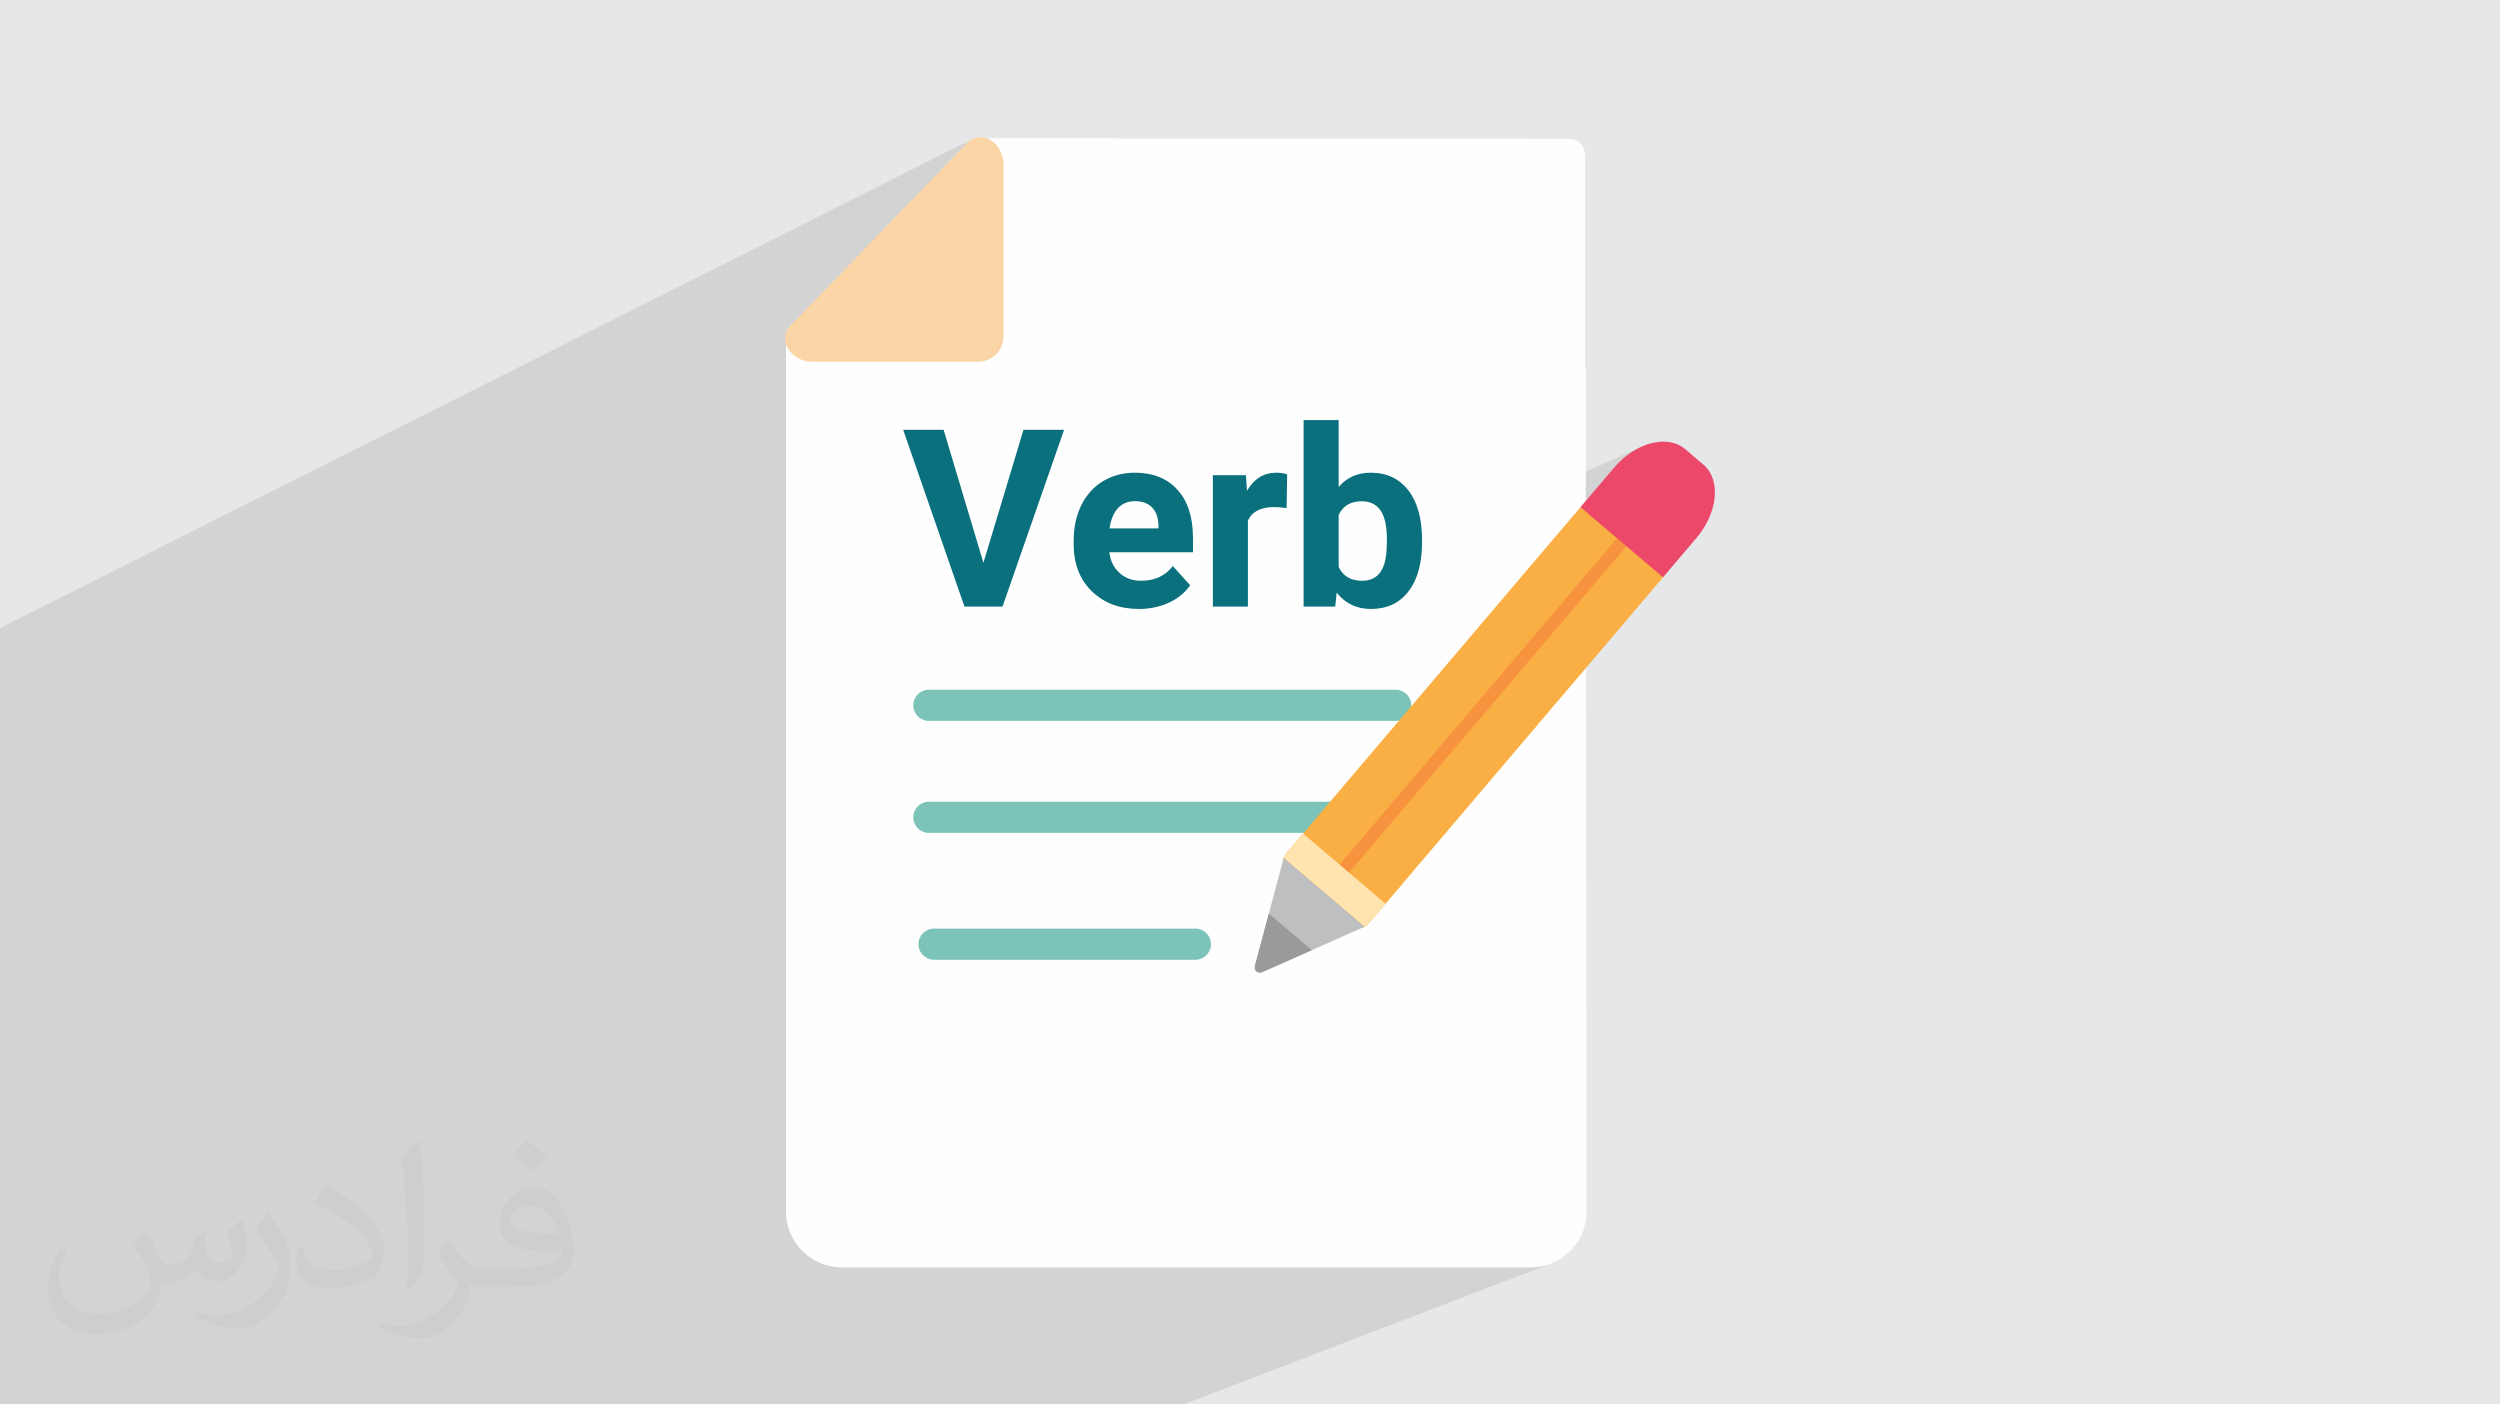 <?xml version="1.0" encoding="UTF-8"?>
<!DOCTYPE svg PUBLIC "-//W3C//DTD SVG 1.1//EN" "http://www.w3.org/Graphics/SVG/1.1/DTD/svg11.dtd">
<!-- Creator: CorelDRAW 2020 (64-Bit) -->
<svg xmlns="http://www.w3.org/2000/svg" xml:space="preserve" width="94.192mm" height="52.917mm" version="1.1" style="shape-rendering:geometricPrecision; text-rendering:geometricPrecision; image-rendering:optimizeQuality; fill-rule:evenodd; clip-rule:evenodd"
viewBox="0 0 9404.92 5283.66"
 xmlns:xlink="http://www.w3.org/1999/xlink"
 xmlns:xodm="http://www.corel.com/coreldraw/odm/2003">
 <defs>
  <style type="text/css">
   <![CDATA[
    .fil4 {fill:#FCD5A6}
    .fil5 {fill:#7CC4B9}
    .fil11 {fill:#989A9C}
    .fil10 {fill:#BDBFC1}
    .fil0 {fill:#E6E7E8}
    .fil8 {fill:#EB486A}
    .fil7 {fill:#F7933E}
    .fil6 {fill:#F9AF44}
    .fil3 {fill:#FEFEFE}
    .fil9 {fill:#FFE4AF}
    .fil12 {fill:#0A707D;fill-rule:nonzero}
    .fil2 {fill:#373435;fill-opacity:0.031}
    .fil1 {fill:#2B2A29;fill-opacity:0.102}
   ]]>
  </style>
 </defs>
 <g id="Layer_x0020_1">
  <polygon class="fil0" points="-0,0 9404.92,0 9404.92,5283.66 -0,5283.66 "/>
  <path class="fil1" d="M-0 3511.3l0 -65.74 0 -130.78 0 -66.96 0 -100.49 0 -9.45 0 -117.05 0 -164.08 0 -96.87 0 -34.98 0 -30.21 0 -3.54 0 -228.36 0 -66.42 0 -29.62 0 -3.26 0 -0.87 3654.86 -1837.76 -5.95 3.71 -0.87 0.67 9.34 -4.69 -9.96 5.41 -8 6.59 -0.98 0.92 -6.86 8.31 -5.4 9.94 -3.42 10.98 -1.19 11.78 0.69 9.07 2 8.62 3.2 8.08 4.3 7.43 5.31 6.68 6.21 5.82 7.01 4.88 7.72 3.81 0 610.6 -241.53 117.35 263.74 0 19.13 -1.94 17.84 -5.56 -760.1 366.84 0 108.14 440.56 -211.49 152.22 0 37.4 124.97 263.12 -124.97 152.68 0 -108.29 311 274.92 -128.44 7.02 -3.12 7.13 -2.88 7.24 -2.63 7.37 -2.37 7.47 -2.14 7.59 -1.88 7.7 -1.63 7.81 -1.38 7.93 -1.13 8.03 -0.89 8.15 -0.63 8.26 -0.37 8.37 -0.13 12.49 0.25 12.16 0.75 11.83 1.26 11.49 1.75 11.16 2.26 10.82 2.76 10.49 3.26 10.15 3.75 9.82 4.25 9.49 4.76 9.14 5.25 8.81 5.76 0.92 0.68 505.65 -234.79 131.78 0 0 235.82 53.13 -24.31 7.63 -3.16 7.86 -2.73 8.08 -2.32 8.3 -1.89 8.52 -1.48 8.74 -1.05 8.97 -0.63 9.19 -0.21 11.16 0.26 10.85 0.79 10.55 1.3 10.24 1.83 9.93 2.35 9.64 2.88 9.33 3.38 9.02 3.9 8.72 4.43 8.42 4.94 8.1 5.46 7.81 5.98 7.49 6.5 7.2 7.01 6.89 7.53 6.58 8.05 6.23 8.52 5.83 8.95 5.43 9.38 5.02 9.8 4.62 10.22 4.22 10.65 3.82 11.07 3.41 11.5 3.02 11.92 2.61 12.35 2.22 12.77 1.81 13.19 1.41 13.61 1.01 14.04 0.6 14.46 0.2 14.88 0 7.33 -0.16 11.68 824.74 -370.32 -18.2 9.14 -17.96 10.8 -17.59 12.45 -17.08 14.06 -16.45 15.63 -15.66 17.15 -118.94 139.92 8.42 -3.75 -5.31 2.94 -5.1 3.89 -4.71 4.82 133.67 113.62 18.82 -8.33 5.32 -1.94 5.22 -0.9 4.99 0.17 4.58 1.28 4.02 2.43 0.49 0.37 3.04 3.57 2 4.31 0.97 4.89 -0.05 5.31 -1.05 5.57 -2.04 5.66 -3.02 5.61 -3.97 5.38 -0.01 0.02 137.47 116.85 -376.89 164.82 -880.25 1035.62 134.25 114.23 0.33 -0.12 -1.06 0.44 -197.73 87.71 0.02 0.02 -184.2 81.69 -1793.58 750.38 0 151.56 1.09 21.37 3.18 20.76 5.17 20.04 7.05 19.22 8.84 18.3 10.5 17.25 12.06 16.13 13.53 14.88 14.89 13.52 16.13 12.07 17.27 10.5 18.3 8.83 19.23 7.05 20.06 5.17 20.77 3.18 21.39 1.09 2592.6 0 10.43 -0.26 10.34 -0.76 10.23 -1.27 10.12 -1.76 9.98 -2.25 9.85 -2.74 9.68 -3.21 -1377.3 528.43 -37.59 0 -2514.48 0 -692.7 0 -347.1 0 -0.02 0 -9.99 0 -10.75 0 -0.04 0 -24.59 0 -273.04 0 -52.47 0 -31.1 0 -48.88 0 -129.48 0 -207.27 0 -5.88 0 -47.98 0 -19.09 0 0 -3.4 0 -2.25 0 -40.16 0 -33.84 0 -184.2 0 -4.86 0 -14.15 0 -33.83 0 -59.27 0 -14.89 0 -138.02 0 -33.26 0 -0.51 0 -10.11 0 -105.19 0 -31.63 0 -5.11 0 -7.89 0 -4.25 0 -29.09 0 -37.31 0 -6.99 0 -1.71 0 -28.55 0 -52.44 0 -4.01 0 -133.44 0 -26.19 0 -9.36 0 -20.96 0 -19.22 0 -5.31 0 -20.45 0 -16.31 0 -10.94 0 -4.43 0 -4.68 0 -5.08 0 -12.22 0 -19.17 0 -71.27 0 -4.18 0 -6.6 0 -6.82 0 -4.08 0 -16.2 0 -27.19 0 -33.18 0 -7.85 0 -10.41 0 -43.35 0 -0.4 0 -20.46 0 -89.57 0 -236.09zm3680.19 -2991.35l0 0zm8.11 -3.74l0 0zm1246.56 3058.27l-0.94 0.39 -0.15 0.07 1.09 -0.46z"/>
  <path class="fil2" d="M548.54 4627.69c17.95,27.21 29.6,53.36 40.96,82.43 8.45,16.91 12.93,48.09 52.57,48.09 11.61,0 28.28,-3.42 43.06,-11.61 16.63,-8.73 29.32,-21.94 35.94,-42l15.85 -53.36 38.57 -19.02 2.64 2.64c-5.27,20.09 -6.59,39.36 -6.59,54.43 0,44.63 38.57,61.56 69.22,61.56 17.95,0 34.09,-8.73 34.09,-25.11 0,-21.13 -8.98,-57.06 -20.62,-89.29 17.95,-17.95 35.94,-35.94 56.53,-50.47l3.17 1.6c8.98,38.04 14,75.56 14,100.66 0,24.57 -10.83,51.79 -19.81,69.49 -18.49,34.87 -51.25,62.62 -90.87,62.62 -30.1,0 -63.65,-15.07 -86.66,-43.06l-1.32 0c-21.66,26.96 -55.22,51.25 -108.86,51.25l-16.63 0c-2.64,35.41 -10.29,60.49 -21.94,82.95 -31.95,62.34 -126.81,106.47 -216.1,106.47 -124.17,0 -186.51,-71.59 -186.51,-166.96 0,-58.91 19.27,-113.6 48.88,-152.42l24.29 10.04c-18.49,35.41 -30.91,68.68 -30.91,101.45 0,89.29 72.66,131.83 156.4,131.83 77.68,0 173.83,-49.41 191.28,-106.72 -6.59,-62.62 -30.1,-91.93 -66.04,-148.99 10.83,-19.02 24.83,-38.04 42.28,-58.38l3.17 0 0 0 0 0 -0.02 -0.09zm1432.13 -336.04c26.15,16.39 51.79,35.66 76.87,57.85 -14,19.81 -31.45,37.79 -53.11,53.64 -25.11,-20.34 -50.19,-37.79 -75.84,-56.27 17.42,-19.55 34.62,-38.29 52.04,-55.22l0 0 0 0 0 0 0 0 0 0 0.03 0zm13.47 244.11c-42.28,0 -76.87,27.75 -76.87,48.34 0,44.13 84.53,57.85 185.72,57.31 -12.68,-51.79 -57.06,-105.68 -108.86,-105.68l0.01 0.03zm-94.86 236.19c54.96,0 103.04,-1.6 139.74,-10.83 40.96,-10.29 75.56,-30.91 75.56,-45.17 0,-3.7 0,-8.19 -1.32,-11.89 -22.98,2.11 -49.41,2.11 -72.38,2.11 -74.49,0 -131.55,-16.91 -154.02,-58.66 -5.55,-11.61 -9.51,-24.57 -9.51,-39.36 0,-40.43 17.42,-79.79 48.09,-107 25.61,-22.45 53.89,-36.44 82.67,-36.44 52.04,0 93.51,41.75 122.57,107.54 15.85,35.94 26.68,77.4 26.68,129.72 0,34.87 -9.51,64.19 -31.17,85.85 -40.43,39.11 -114.92,53.89 -229.04,53.89l-51.79 0 0 0 -13.47 0c-28.28,0 -48.62,-5.02 -64.72,-17.42l-2.64 0c0.79,6.59 1.32,12.93 1.32,19.02 0,25.61 -8.45,58.38 -25.61,84.53 -50.72,75.3 -105.68,108.04 -153.24,108.04 -48.09,0 -107,-18.49 -160.11,-42.54l9.51 -18.49c17.17,7.13 40.96,11.89 73.7,11.89 85.85,0 198.66,-82.43 212.66,-163 -3.17,-6.59 -8.98,-15.32 -17.17,-24.57 -25.11,-29.85 -40.96,-54.68 -55.75,-80.83 12.68,-25.11 24.29,-45.17 35.13,-63.4l4.49 -0.53c36.72,74.77 69.99,117.55 144.23,117.55l11.61 0 0 0 53.89 0 0 0 0 0 0 0 0 0 0 0 0.09 0.01zm-371.98 79c6.34,-34.34 6.87,-72.91 6.87,-108.86l0 -53.36c0,-99.6 -12.68,-244.36 -22.98,-338.68 17.95,-19.27 43.06,-42 62.87,-57.31l5.81 1.6c13.47,118.62 16.63,256 16.63,383.06 0,33.3 -1.32,65.79 -4.49,89.55 -1.85,30.1 -19.27,52.83 -56.53,87.7l-8.19 -3.7zm-382.8 -157.19c1.85,46.77 24.83,83.49 105.15,83.49 49.93,0 92.19,-12.93 138.96,-35.13 8.45,-3.7 12.93,-8.73 12.93,-12.93 0,-29.32 -22.45,-68.15 -60.23,-103.55 -36.72,-33.3 -85.34,-62.62 -130.76,-82.18 -15.6,-6.59 -20.62,-13.47 -20.62,-20.09 0,-13.47 17.95,-41.75 32.77,-62.09l5.02 -0.53c52.04,27.21 110.17,67.64 153.24,112.53 39.11,41.47 63.4,83.49 63.4,129.19 0,33.81 -10.29,65.51 -26.96,95.11 -57.06,28.79 -117.83,50.72 -178.06,50.72 -73.17,0 -123.1,-34.34 -123.1,-114.92 0,-8.73 0,-22.19 3.17,-39.64l25.11 0 0 0 0 0 0 0 0 0 0 0 -0.02 0zm-132.37 -132.9l45.45 73.45c16.63,27.21 32.23,56.81 32.23,103.55l0 59.7c0,48.34 -30.91,100.13 -80.83,151.38 -39.11,34.62 -73.7,49.41 -105.68,49.41 -47.55,0 -101.98,-14.79 -164.85,-41.75l7.13 -18.49c19.81,5.27 42.79,9.77 71.06,9.77 90.36,-0.53 182.8,-66.57 225.08,-147.15 5.02,-9.26 6.87,-17.95 6.87,-24.04 0,-9.26 -5.02,-19.55 -8.98,-28.79 -22.98,-43.31 -48.62,-82.95 -76.87,-119.68 14.79,-23.25 29.6,-45.7 45.7,-67.9l3.7 0.53 0 0 0 0 0 0 0 0 0 0 -0.02 0.01z"/>
  <g id="_2267468283584">
   <path class="fil3" d="M3680.19 519.95c0,0 0,0 0.1,0l2223.54 2.48c32.38,0.09 58.53,26.25 58.63,58.62l1.09 779.19c0,4.44 -0.49,8.88 -1.38,13.03 2.08,6.02 3.16,12.43 3.26,19.14l3.16 3165.6c0.1,55.68 -21.72,108.18 -61.3,147.86 -39.68,39.69 -92.29,61.6 -148.16,61.6l-2592.6 0c-115.49,0 -209.45,-93.97 -209.45,-209.35l0 -3292.53c0,-32.38 26.26,-58.63 58.63,-58.63 24.58,0 45.6,15.1 54.39,36.52l587.9 0 0 -610.6c-21.42,-8.69 -36.43,-29.72 -36.43,-54.39 0,-32.28 26.26,-58.54 58.63,-58.54z"/>
   <path class="fil4" d="M3688.3 516.21c53.99,0 87.05,57.65 87.05,98.9l0 650.48c0,52.51 -42.74,95.25 -95.15,95.25l-627.97 0.01c-33.36,0 -77.27,-22.02 -92.88,-58.73 -11.34,-26.86 -5.91,-56.37 14.22,-77.18l664.49 -687.1c13.42,-13.92 31.28,-21.62 50.23,-21.62l0 0z"/>
   <path class="fil5" d="M3494.31 2711.95l1756.17 0c32.37,0 58.63,-26.26 58.63,-58.64 0,-32.37 -26.26,-58.63 -58.63,-58.63l-1756.17 0c-32.37,0 -58.63,26.26 -58.63,58.63 0,32.37 26.26,58.63 58.63,58.63l0 0.01z"/>
   <path class="fil5" d="M3494.31 3133.33l1597.84 0c32.37,0 58.63,-26.36 58.63,-58.74 0,-32.37 -26.26,-58.62 -58.63,-58.62l-1597.84 0c-32.37,0 -58.63,26.25 -58.63,58.62 0,32.38 26.26,58.74 58.63,58.74z"/>
   <path class="fil5" d="M3513.87 3610.64l983.21 0c32.37,0 58.63,-26.26 58.63,-58.64 0,-32.47 -26.26,-58.72 -58.63,-58.72l-983.21 0c-32.37,0 -58.63,26.25 -58.63,58.72 0,32.38 26.26,58.64 58.63,58.64z"/>
   <path class="fil6" d="M5985.16 1897.52l274.9 233.73c9.81,8.31 8.11,26.47 -3.87,40.52l-1107.45 1302.92c-11.92,14.04 -29.56,18.65 -39.36,10.35l-274.96 -233.75c-9.81,-8.35 -8.06,-26.45 3.87,-40.5l1107.44 -1302.92c11.93,-14.05 29.62,-18.71 39.43,-10.35z"/>
   <path class="fil7" d="M6122.36 2014.2l0.49 0.37c9.51,8.41 7.75,26.4 -4.12,40.32l-1129.06 1328.36 -35.55 -30.16 1129.13 -1328.35c11.81,-13.93 29.25,-18.58 39.11,-10.53l0 0z"/>
   <path class="fil8" d="M6339.5 1689.51l68.73 58.43c66.68,56.63 54.81,180.46 -26.4,276.01l-125.64 147.81 -310.46 -263.89 125.65 -147.82c81.2,-95.54 201.46,-127.16 268.12,-70.54z"/>
   <path class="fil9" d="M5212.37 3399.77l-63.63 74.91c-4.54,5.32 -9.93,9.33 -15.44,11.75l-304.1 -258.75c1.51,-5.69 4.6,-11.62 9.09,-16.89l63.76 -75.03 310.32 264.01z"/>
   <path class="fil10" d="M5133.3 3486.43l-382.64 169.72c-9.2,4.11 -18.1,3.57 -23.97,-1.4 0,0 0,-0.05 -0.06,-0.05 -5.81,-5.03 -7.76,-13.82 -5.15,-23.56l107.73 -403.46 304.1 258.75z"/>
   <path class="fil11" d="M4934.86 3574.48l-184.2 81.69c-9.2,4.11 -18.1,3.57 -23.97,-1.4 0,0 0,-0.06 -0.06,-0.06 -5.81,-5.02 -7.76,-13.81 -5.15,-23.55l51.83 -194.07 161.56 137.39z"/>
   <path class="fil12" d="M3699.58 2117.12l150.8 -500.3 152.68 0 -231.59 665.15 -143.17 0 -230.66 -665.15 152.22 0 149.72 500.3zm584.82 173.74c-72.36,0 -131.31,-22.14 -176.85,-66.43 -45.69,-44.3 -68.47,-103.56 -68.47,-177.64l0 -12.94c0,-49.74 9.67,-94.05 28.7,-133.04 19.19,-39.14 46.32,-69.24 81.57,-90.6 35.25,-21.21 75.49,-31.97 120.4,-31.97 67.53,0 120.87,21.37 159.7,64.1 38.98,42.73 58.48,103.23 58.48,181.22l0 54.11 -314.87 0c4.21,32.29 17.15,58.33 38.52,77.83 21.53,19.49 48.66,29.32 81.41,29.32 51,0 90.76,-18.55 119.15,-55.37l65.19 72.37c-19.8,28.23 -46.63,50.06 -80.31,65.66 -33.86,15.6 -71.27,23.38 -112.61,23.38zm-14.97 -405.49c-26.36,0 -47.57,8.74 -63.94,26.36 -16.22,17.62 -26.67,43.04 -31.34,76.1l184.02 0 0 -10.6c-0.63,-29.32 -8.58,-51.93 -23.86,-68 -15.28,-15.91 -36.95,-23.86 -64.87,-23.86zm570.81 25.89c-17.94,-2.34 -33.54,-3.58 -47.11,-3.58 -50.2,0 -83.12,16.99 -98.56,50.83l0 323.46 -131.78 0 0 -494.38 124.45 0 3.74 59.11c26.52,-45.7 63.32,-68.47 110.26,-68.47 14.66,0 28.38,2.03 41.01,6.23l-2.02 126.8zm509.5 128.2c0,79.23 -16.99,140.99 -50.83,185.12 -34.01,44.29 -81.1,66.28 -141.61,66.28 -53.82,0 -96.54,-20.43 -128.68,-61.44l-5.61 52.55 -118.84 0 0 -701.8 131.78 0 0 251.86c30.72,-35.87 70.81,-53.8 120.4,-53.8 60.36,0 107.62,22.31 141.93,66.59 34.32,44.29 51.46,106.84 51.46,187.31l0 7.33zm-132.24 -9.68c0,-49.89 -7.96,-86.39 -23.86,-109.47 -15.92,-23.08 -39.3,-34.62 -70.5,-34.62 -42.11,0 -71.1,17.3 -87.18,51.61l0 195.42c16.39,34.62 45.55,52.08 87.97,52.08 42.57,0 70.48,-21.05 83.75,-63.15 6.54,-20.13 9.83,-50.68 9.83,-91.87z"/>
  </g>
 </g>
</svg>

